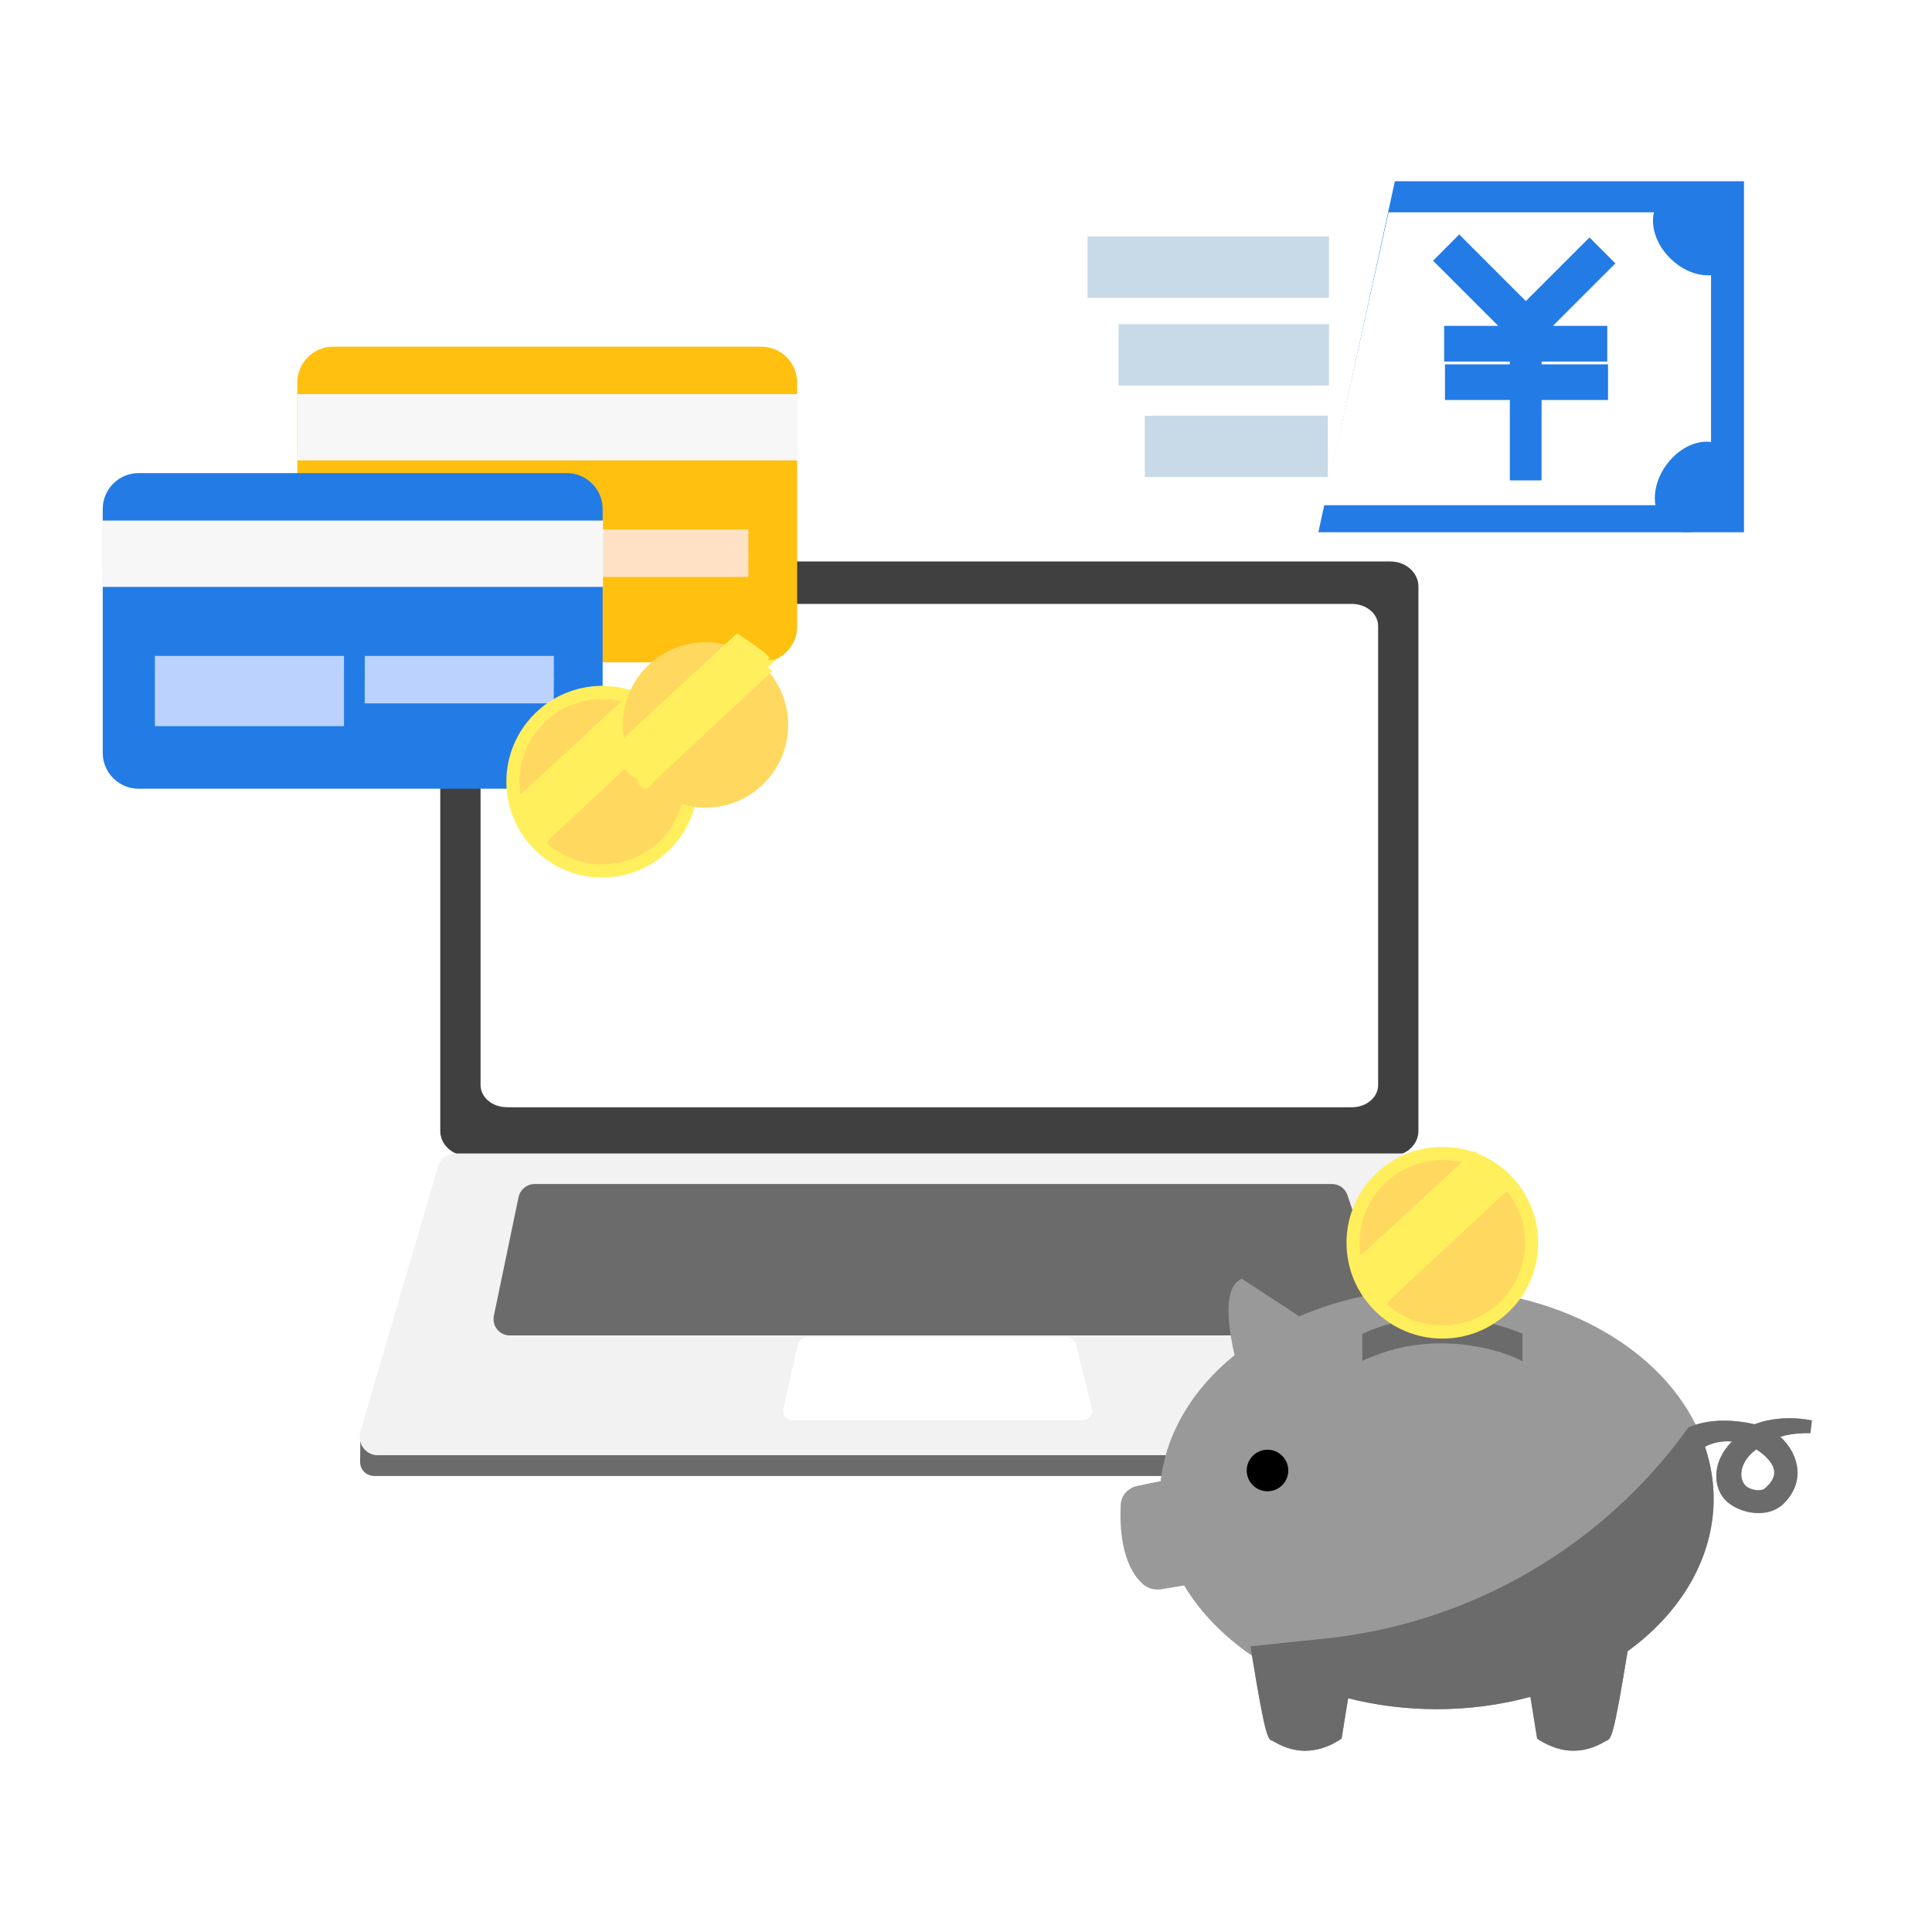 <svg width="302" height="302" viewBox="0 0 302 302" fill="none" xmlns="http://www.w3.org/2000/svg">
<rect x="0" y="0" width="302" height="302" fill="#333333" stroke="none"/>
<g clip-path="url(#clip0_98_5)">
<path d="M302 302V0L0 0V302H302Z" fill="white"/>
<path d="M73.19 180.71C70.78 180.71 68.82 178.96 68.82 176.8V91.68C68.82 89.529 70.78 87.769 73.19 87.769H217.35C219.76 87.769 221.72 89.519 221.72 91.68V176.8C221.72 178.95 219.76 180.71 217.35 180.71H73.19Z" fill="#404040"/>
<path d="M58.47 230.71C57.88 230.71 57.32 230.48 56.91 230.06C56.5 229.64 56.28 229.08 56.29 228.49C56.31 227.42 56.33 225.85 56.31 224.69C56.31 224.1 56.52 223.55 56.93 223.13C57.34 222.71 57.89 222.48 58.48 222.48C73.69 222.46 225.15 222.26 239.88 222.24C241.07 222.24 242.03 223.17 242.06 224.37L242.17 228.48C242.19 229.07 241.97 229.63 241.55 230.06C241.14 230.49 240.58 230.72 239.99 230.72H58.47V230.71Z" fill="#6B6B6B"/>
<path d="M59.08 227.48C58.17 227.48 57.34 227.06 56.79 226.33C56.25 225.6 56.08 224.68 56.33 223.81L68.46 182.37C68.82 181.16 69.94 180.31 71.21 180.31H220.62C221.74 180.31 222.77 180.97 223.23 181.99L241.93 223.43C242.33 224.32 242.25 225.34 241.72 226.16C241.19 226.98 240.29 227.47 239.32 227.47H59.08V227.48Z" fill="#F2F2F2"/>
<path d="M79.21 173.07C76.95 173.07 75.12 171.52 75.12 169.62V97.85C75.12 95.95 76.95 94.4 79.21 94.4H211.33C213.59 94.4 215.42 95.95 215.42 97.85V169.63C215.42 171.53 213.59 173.08 211.33 173.08H79.21V173.07Z" fill="white"/>
<path d="M79.7 208.75C78.93 208.75 78.2 208.41 77.72 207.81C77.23 207.21 77.04 206.43 77.2 205.67L81.06 187.12C81.31 185.94 82.36 185.08 83.56 185.08H208.21C209.31 185.08 210.28 185.78 210.63 186.82L216.86 205.37C217.12 206.15 216.99 207.01 216.51 207.68C216.03 208.35 215.25 208.74 214.43 208.74H79.7V208.75Z" fill="#6B6B6B"/>
<path d="M123.96 222C123.49 222 123.05 221.79 122.76 221.42C122.47 221.05 122.36 220.58 122.46 220.13L124.73 210.18C124.89 209.48 125.5 208.99 126.22 208.99H166.69C167.39 208.99 168 209.47 168.18 210.15L170.67 220.1C170.78 220.56 170.68 221.04 170.39 221.41C170.1 221.78 169.66 222 169.18 222H123.96Z" fill="white"/>
<path d="M245.98 273.67C244.2 273.67 242.41 273.11 240.66 272.02L240.28 271.78L239.22 265.24C234.53 266.52 229.6 267.17 224.56 267.17C219.83 267.17 215.18 266.59 210.73 265.46L209.71 271.78L209.33 272.02C207.58 273.12 205.79 273.67 204.01 273.67C201.67 273.67 199.98 272.72 199.17 272.26C199.05 272.19 198.96 272.14 198.89 272.11C198.21 271.89 197.82 271.75 195.71 258.81C191.22 255.76 187.57 251.98 185.1 247.83L181.57 248.42C181.37 248.45 181.16 248.47 180.96 248.47C180.07 248.47 179.25 248.16 178.63 247.6C175.22 244.5 175.01 238.46 175.19 235.13C175.27 233.74 176.35 232.56 177.82 232.26L181.43 231.52C182.25 224.16 186.32 217.22 192.98 211.83C192.3 208.94 191.01 202.1 193.51 200.27L194.07 199.86L203.1 205.76C209.61 202.94 217.02 201.45 224.56 201.45C242.61 201.45 258.74 209.95 265.07 222.69C266.14 222.36 267.61 222.06 269.49 222.06C271 222.06 272.6 222.25 274.27 222.63C275.02 222.33 276.96 221.68 279.68 221.68C280.85 221.68 282.04 221.8 283.22 222.03L282.98 224.01C282.98 224.01 282.81 224.01 282.55 224.01C281.84 224.01 279.85 224.06 278.28 224.59C279.48 225.67 280.57 227.31 280.88 229.13C281.14 230.63 280.98 232.88 278.77 235.06C277.82 235.99 276.44 236.51 274.89 236.51C273.31 236.51 271.68 236 270.42 235.1C269.04 234.12 268.26 232.5 268.28 230.65C268.3 228.74 269.18 226.87 270.73 225.32C270.51 225.3 270.27 225.29 270.03 225.29C268.75 225.29 267.57 225.58 266.51 226.14C267.4 228.8 267.86 231.54 267.86 234.3C267.86 243.28 262.96 251.93 254.41 258.11C252.21 271.73 251.81 271.86 251.08 272.1C251.04 272.12 250.95 272.17 250.83 272.24C250.02 272.7 248.33 273.65 245.99 273.65L245.98 273.67ZM274.54 226.55C273.09 227.62 272.24 228.97 272.19 230.33C272.16 231.19 272.47 231.96 273.04 232.39C273.48 232.72 274.21 232.95 274.85 232.95C275.3 232.95 275.68 232.84 275.9 232.65C276.96 231.73 277.44 230.81 277.33 229.92C277.16 228.49 275.55 227.19 274.54 226.55Z" fill="#999999"/>
<path d="M198.13 233.11C196.34 233.11 194.88 231.65 194.88 229.86C194.88 228.07 196.34 226.61 198.13 226.61C199.92 226.61 201.38 228.07 201.38 229.86C201.38 231.65 199.92 233.11 198.13 233.11Z" fill="black"/>
<path d="M236.57 212.11C236.57 212.11 231.77 209.98 225.26 209.98C221.43 209.98 217.75 210.7 214.32 212.13L212.94 212.71V208.52L213.5 208.25C213.69 208.16 218.36 205.93 225.34 205.93C229.43 205.93 233.47 206.7 237.35 208.22L237.98 208.47V212.77L236.57 212.13V212.11Z" fill="#6B6B6B"/>
<path d="M245.98 273.67C244.2 273.67 242.41 273.11 240.66 272.02L240.28 271.78L239.22 265.24C234.53 266.52 229.6 267.17 224.56 267.17C219.83 267.17 215.18 266.59 210.73 265.46L209.71 271.78L209.33 272.02C207.58 273.12 205.79 273.67 204.01 273.67C201.67 273.67 199.98 272.72 199.17 272.26C199.05 272.19 198.96 272.14 198.89 272.11C198.2 271.88 197.81 271.75 195.64 258.39L195.47 257.34L207.06 256.14C229.75 253.8 250.41 241.86 263.76 223.36L263.93 223.13L264.19 223.02C265.25 222.59 267.03 222.07 269.5 222.07C271.01 222.07 272.61 222.26 274.28 222.64C275.03 222.34 276.97 221.69 279.69 221.69C280.86 221.69 282.05 221.81 283.23 222.04L282.99 224.02C282.99 224.02 282.82 224.02 282.56 224.02C281.85 224.02 279.86 224.07 278.29 224.6C279.49 225.68 280.58 227.32 280.89 229.14C281.15 230.64 280.99 232.89 278.78 235.07C277.83 236 276.45 236.52 274.9 236.52C273.35 236.52 271.69 236.01 270.43 235.11C269.05 234.13 268.27 232.51 268.29 230.66C268.31 228.75 269.19 226.88 270.74 225.33C270.52 225.31 270.28 225.3 270.04 225.3C268.76 225.3 267.58 225.59 266.52 226.15C267.41 228.81 267.87 231.55 267.87 234.31C267.87 243.29 262.97 251.94 254.42 258.12C252.22 271.74 251.82 271.87 251.09 272.11C251.05 272.13 250.96 272.18 250.84 272.25C250.03 272.71 248.34 273.66 246 273.66L245.98 273.67ZM274.54 226.55C273.09 227.62 272.24 228.97 272.19 230.33C272.16 231.19 272.47 231.96 273.04 232.39C273.48 232.72 274.21 232.95 274.85 232.95C275.3 232.95 275.68 232.84 275.9 232.65C276.96 231.73 277.44 230.81 277.33 229.93C277.16 228.51 275.55 227.2 274.53 226.56L274.54 226.55Z" fill="#6B6B6B"/>
<path d="M225.46 209.24C233.734 209.24 240.44 202.533 240.44 194.26C240.44 185.987 233.734 179.28 225.46 179.28C217.187 179.28 210.48 185.987 210.48 194.26C210.48 202.533 217.187 209.24 225.46 209.24Z" fill="#FFEF5C"/>
<path d="M225.46 207.19C218.33 207.19 212.53 201.39 212.53 194.26C212.53 187.13 218.33 181.33 225.46 181.33C232.59 181.33 238.39 187.13 238.39 194.26C238.39 201.39 232.59 207.19 225.46 207.19Z" fill="#FFD95F"/>
<path d="M214.31 202.44C214.19 202.38 211.46 200.83 211.48 197.82V197.39L230.38 179.93L231.03 180.36C231.33 180.56 234.02 182.33 234.76 183.03L235.53 183.77L214.93 202.8L214.3 202.45L214.31 202.44Z" fill="#FFEF5C"/>
<path d="M215.62 204.13L215.25 203.8C214.9 203.45 214.78 202.92 214.78 201.79V201.36L232.93 184.6L233.07 184.2L236.48 184.05L235.22 185.22L235.88 185.85L217.29 203.16C216.98 203.81 216.56 204.14 216.04 204.14H215.62V204.13Z" fill="#FFEF5C"/>
<path d="M124.61 97.92V59.8C124.61 56.702 122.099 54.19 119 54.19L52.08 54.19C48.982 54.19 46.47 56.702 46.47 59.8V97.92C46.47 101.018 48.982 103.53 52.08 103.53H119C122.099 103.53 124.61 101.018 124.61 97.92Z" fill="#FFC010"/>
<path d="M124.68 71.97V61.6L46.48 61.6V71.97H124.68Z" fill="#F7F7F7"/>
<path d="M84.17 93.749V82.769H54.61V93.749H84.17Z" fill="#FFE2C5"/>
<path d="M116.98 86.61V82.76H87.421V86.61H116.98Z" fill="#FFE2C5"/>
<path d="M116.98 90.18V86.33H87.421V90.18H116.98Z" fill="#FFE2C5"/>
<path d="M94.2 117.68V79.56C94.2 76.462 91.689 73.95 88.59 73.95H21.67C18.572 73.95 16.06 76.462 16.06 79.56V117.68C16.06 120.779 18.572 123.29 21.67 123.29H88.59C91.689 123.29 94.2 120.779 94.2 117.68Z" fill="#237BE5"/>
<path d="M94.26 91.74V81.37H16.06V91.74H94.26Z" fill="#F7F7F7"/>
<path d="M53.77 113.51V102.53H24.209V113.51H53.77Z" fill="#BBD2FF"/>
<path d="M86.58 106.38V102.53H57.02V106.38H86.58Z" fill="#BBD2FF"/>
<path d="M86.57 109.95V106.1H57.01V109.95H86.57Z" fill="#BBD2FF"/>
<path d="M94.13 137.17C85.87 137.17 79.15 130.45 79.15 122.19C79.15 113.93 85.87 107.21 94.13 107.21C102.39 107.21 109.11 113.93 109.11 122.19C109.11 130.45 102.39 137.17 94.13 137.17Z" fill="#FFEF5C"/>
<path d="M94.13 135.12C87 135.12 81.2 129.32 81.2 122.19C81.2 115.06 87 109.26 94.13 109.26C101.26 109.26 107.06 115.06 107.06 122.19C107.06 129.32 101.26 135.12 94.13 135.12Z" fill="#FFD95F"/>
<path d="M82.98 130.38C82.859 130.32 80.129 128.77 80.15 125.76V125.33L99.049 107.87L99.7 108.3C99.999 108.5 102.69 110.27 103.43 110.97L104.2 111.71L83.6 130.74L82.969 130.39L82.98 130.38Z" fill="#FFEF5C"/>
<path d="M84.29 132.07L83.92 131.74C83.57 131.39 83.45 130.86 83.45 129.73V129.3L101.59 112.55L101.73 112.13L105.1 112.03L103.88 113.15L104.54 113.78L85.95 131.09C85.64 131.74 85.22 132.07 84.7 132.07H84.28H84.29Z" fill="#FFEF5C"/>
<path d="M110.28 126.25C103.15 126.25 97.35 120.45 97.35 113.32C97.35 106.19 103.15 100.39 110.28 100.39C117.41 100.39 123.21 106.19 123.21 113.32C123.21 120.45 117.41 126.25 110.28 126.25Z" fill="#FFD95F"/>
<path d="M99.14 121.51C99.02 121.45 96.29 119.9 96.31 116.89V116.46L115.21 99L115.86 99.43C116.16 99.63 118.85 101.4 119.59 102.1L120.36 102.84L99.76 121.87L99.13 121.52L99.14 121.51Z" fill="#FFEF5C"/>
<path d="M100.45 123.2L100.08 122.87C99.73 122.52 99.61 121.99 99.61 120.86V120.43L117.76 103.67L117.9 103.27L121.31 103.12L120.05 104.29L120.71 104.92L102.12 122.23C101.81 122.88 101.39 123.21 100.87 123.21H100.45V123.2Z" fill="#FFEF5C"/>
<path d="M207.55 74.57V64.98H178.95V74.57H207.55Z" fill="#C8D9E8"/>
<path d="M207.74 60.26V50.67H174.85V60.26H207.74Z" fill="#C8D9E8"/>
<path d="M207.74 46.56V36.97H170V46.56H207.74Z" fill="#C8D9E8"/>
<path d="M206.08 83.2L218.04 28.33H272.61V83.2H206.08Z" fill="#237BE5"/>
<path d="M206.92 78.97L217.05 33.19H267.46V78.97H206.92Z" fill="white"/>
<path d="M266.96 43.04C265.18 43.04 263.32 42.3 261.72 40.97C258.48 38.26 257.43 34.06 259.33 31.41C260.25 30.13 261.71 29.42 263.46 29.42C265.21 29.42 267.1 30.16 268.7 31.49C271.94 34.2 272.99 38.4 271.09 41.05C270.17 42.33 268.71 43.04 266.96 43.04Z" fill="#237BE5"/>
<path d="M263.62 83.2C262.27 83.2 261.09 82.73 260.19 81.83C257.89 79.52 258.24 75.21 261 72.01C262.6 70.15 264.77 69.04 266.79 69.04C268.14 69.04 269.33 69.52 270.22 70.42C272.52 72.73 272.17 77.04 269.41 80.24C267.81 82.1 265.64 83.21 263.62 83.21V83.2Z" fill="#237BE5"/>
<path d="M236.01 75.09V62.53H225.87V56.95H236.01V56.52H225.74V50.94H234.2L224.01 40.75L228.1 36.65L238.51 47.06L248.46 37.12L252.51 41.17L242.74 50.94H251.24V56.52H240.97V56.95H251.36V62.53H240.97V75.09H236.01Z" fill="#237BE5"/>
</g>
<defs>
<clipPath id="clip0_98_5">
<rect width="302" height="302" fill="white"/>
</clipPath>
</defs>
</svg>

